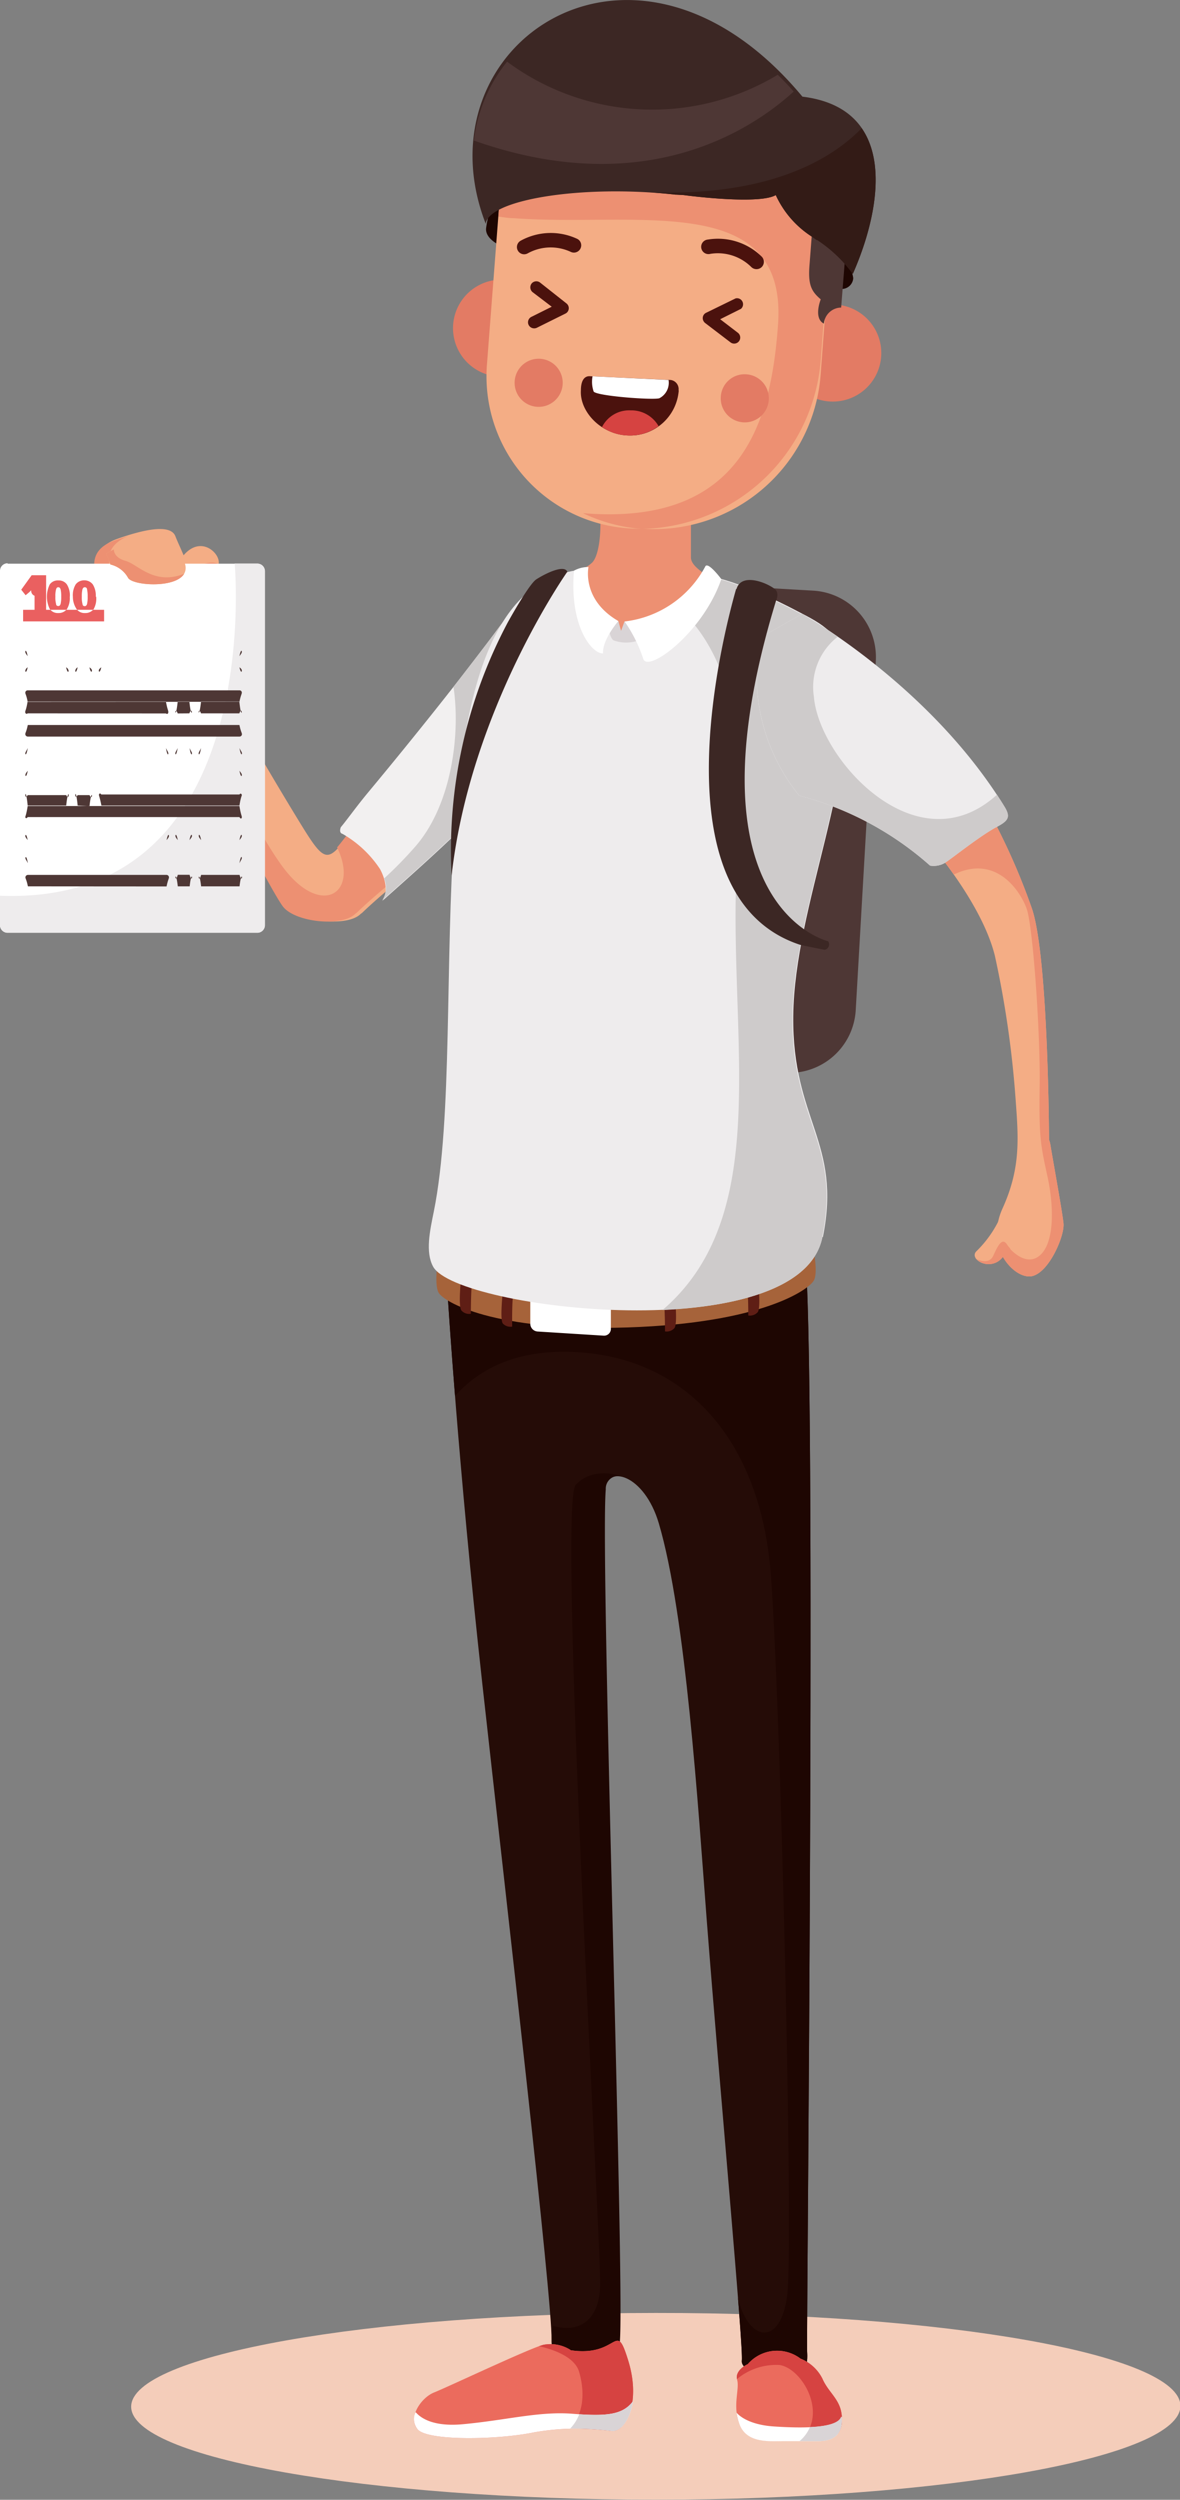 <?xml version="1.0" encoding="UTF-8"?> <svg xmlns="http://www.w3.org/2000/svg" viewBox="0 0 113.35 240.01"><rect x="0" y="0" width="113.35" height="240.01" fill="#808080" stroke="none"/><defs><style>.cls-1{fill:#f4cdba;}.cls-1,.cls-10,.cls-11,.cls-12,.cls-13,.cls-14,.cls-15,.cls-16,.cls-17,.cls-18,.cls-19,.cls-2,.cls-20,.cls-3,.cls-4,.cls-5,.cls-6,.cls-7,.cls-8,.cls-9{fill-rule:evenodd;}.cls-2{fill:#250c07;}.cls-3{fill:#1e0602;}.cls-4{fill:#eb6b5d;}.cls-5{fill:#d64341;}.cls-6{fill:#fff;}.cls-7{fill:#d9d4d6;}.cls-8{fill:#f4ad85;}.cls-9{fill:#ed9072;}.cls-10{fill:#4e3735;}.cls-11{fill:#f2f0f0;}.cls-12{fill:#cecbcb;}.cls-13{fill:#a6633a;}.cls-14{fill:#5f1e15;}.cls-15{fill:#eeeced;}.cls-16{fill:#e37b64;}.cls-17{fill:#3c2724;}.cls-18{fill:#331b16;}.cls-19{fill:#ea6060;}.cls-20{fill:#4b120d;}</style></defs><title>student-mobile</title><g id="Layer_2" data-name="Layer 2"><g id="Layer_1-2" data-name="Layer 1"><path class="cls-1" d="M63,240c27.76,0,50.39-4.06,50.39-9s-22.64-8.95-50.4-8.93-50.39,4.07-50.39,9S35.21,240,63,240"></path><path class="cls-2" d="M44.53,122.4,43,124.27s1,16.32,3.33,37.38,6.74,59.28,6.65,63,5.68,1.57,6.4.52S57.52,149.77,58.09,143c.2-2.37,3.78-1.48,5.19,3.24,2.61,8.82,3.79,27.42,4.6,38,1.26,16.27,3.55,41.14,3.38,42.45s5.08,2.63,6.13.52c0,0,.22-.31.14-1.43s1-103.42-.36-106.2-29.49-4.09-32.64,2.83"></path><path class="cls-3" d="M53,223.27c2.62.83,4.57-.5,4.65-3.83.09-4.12-4.08-75-2.35-76.87s4.47-.82,4.47-.82h0A1.23,1.23,0,0,0,58.19,143c-.57,6.8,2,81.15,1.29,82.21s-6.49,3.22-6.4-.52c0-.28,0-.75,0-1.39M44.53,122.4,43,124.27s.23,3.66.71,9.76c1.89-2.1,5.24-4.51,11.46-4.22,10.72.49,17.91,8.44,18.88,21.45s2.16,63.94,1.58,69-3.72,4.66-4.74.37c.27,3.4.42,5.65.37,6-.16,1.32,5.08,2.63,6.13.52,0,0,.22-.31.14-1.43s1-103.42-.36-106.2-29.49-4.09-32.64,2.83"></path><path class="cls-4" d="M54.81,225.63a3.6,3.6,0,0,0-2.62-.5c-1.36.35-9.21,4.07-10.48,4.57s-2.58,2.45-1.58,3.56,7.62,1,11.14.28a23.75,23.75,0,0,1,7.53-.13c1.29.09,2.8-2.71,1.55-6.76s-.86-.29-5.54-1"></path><path class="cls-5" d="M54.81,225.63a3.6,3.6,0,0,0-2.62-.5l-.41.13c1.13.26,3.39.94,3.84,2.44s.68,3.86-.89,5.47a33.78,33.78,0,0,1,4.07.24c1.29.09,2.8-2.71,1.55-6.76s-.86-.29-5.54-1"></path><path class="cls-6" d="M39.91,231.62a1.54,1.54,0,0,0,.22,1.64c1,1.11,7.62,1,11.14.28a23.75,23.75,0,0,1,7.53-.13c.81.05,1.71-1,2-2.86-1,1.34-2.63,1.45-5.81,1.2s-6.32.61-10.47,1c-2.89.28-4.1-.59-4.57-1.13"></path><path class="cls-7" d="M54.73,233.17a33.78,33.78,0,0,1,4.07.24c.81.05,1.71-1,2-2.86-.9,1.24-2.39,1.43-5.16,1.25a4,4,0,0,1-.87,1.37"></path><path class="cls-4" d="M71.82,227a3.72,3.72,0,0,1,5.08-.54,4,4,0,0,1,2.09,1.9c.58,1.33,1.65,1.94,1.85,3.4s-.26,2.6-2.26,2.6H75.35c-1.43,0-3.56.23-4.29-1.55s0-3.39-.25-4.32,1-1.49,1-1.49"></path><path class="cls-5" d="M71.82,227a3.72,3.72,0,0,1,5.08-.54,4,4,0,0,1,2.09,1.9c.57,1.33,1.65,1.94,1.85,3.4s-.26,2.6-2.26,2.6H76.8c2.85-2.34.39-6.89-1.89-7.29a5.9,5.9,0,0,0-4.12,1.35c-.17-.88,1-1.42,1-1.42"></path><path class="cls-6" d="M80.86,232.05c.1,1.33-.4,2.33-2.28,2.33H75.35c-1.43,0-3.56.23-4.29-1.55a5,5,0,0,1-.3-1.18s.84,1.14,3.59,1.32,6,.2,6.51-.92"></path><path class="cls-7" d="M80.86,232.05c.1,1.33-.4,2.33-2.28,2.33H76.8a3.51,3.51,0,0,0,1-1.35c1.53-.07,2.77-.33,3-1"></path><path class="cls-8" d="M71.4,123.3a7.18,7.18,0,0,1-1.85.37c-1.1.07-.31,2.3,1.48,2s3.15-.63,3.06-1.51-.55-1.82-2.69-.9"></path><path class="cls-9" d="M73,125.28a2.47,2.47,0,0,0,.71-.36c-.19-.41-.14-1-.39-1.06s-.51.33-1,.67A2.31,2.31,0,0,1,71,125a4.23,4.23,0,0,1-1.91-.62,1.72,1.72,0,0,0,2,1.37l.51-.08a9.24,9.24,0,0,0,1.48-.35"></path><path class="cls-10" d="M57.2,55.5l20.93,1.21a6.39,6.39,0,0,1,6,6.74L82.2,97a6.39,6.39,0,0,1-6.74,6l-20.93-1.2a6.4,6.4,0,0,1-6-6.74l1.93-33.5a6.4,6.4,0,0,1,6.74-6"></path><path class="cls-8" d="M15.63,63.33A16.11,16.11,0,0,0,14,59.63c-.73-.85-3-1.27-3.75-2.77s-2-4.06,1-5.12,5.18-1.35,5.6-.25,1.46,2.94,1.33,4.17-.86,3.49.59,5.78-3.17,1.89-3.17,1.89"></path><path class="cls-8" d="M49.1,58.74c-.4.48-.79,1-1.18,1.51-3.08,4.18-7.68,11.68-12.05,16.92-4.71,5.62-3.91,7-7.56,1C24.48,71.88,20.44,64.71,19.06,62c-.21-.41-1.13-2.41-1.91-1.78-.36.29.39,1.56-.42,2s-.55-.9-1.1,1.12c1.71,4.55,10.94,22.35,12.11,23.76s5.64,1.92,6.9.65l.14-.1c3.8-3.66,10.2-8,15.16-14.15a43.16,43.16,0,0,0,5.35-8.57,66.87,66.87,0,0,1-6.19-6.18"></path><path class="cls-8" d="M100.77,109.42a3,3,0,0,1,.12.43c.14.91,1.15,6.44,1.27,7.61s-1.36,4.67-3,5.06-4.6-2.66-2.86-6.49,1.54-6.65,1.27-10.32a96.05,96.05,0,0,0-2-13.93C94.32,86.69,89.32,81,89.32,81l5.3-3.76a63.06,63.06,0,0,1,4.54,10.09c1.55,4.83,1.61,22.06,1.61,22.06"></path><path class="cls-9" d="M100.77,109.42a3,3,0,0,1,.12.43c.14.91,1.15,6.44,1.27,7.61s-1.36,4.67-3,5.06c-.92.22-2.26-.65-3-2.15l.72-.63s1.59,2,3,.8,1.39-4.64.72-7.68-.8-3.8-.73-8.67S99.24,89,98.62,87.25c-.55-1.57-2.86-5.3-7-3.28A37,37,0,0,0,89.32,81l5.3-3.76a63.06,63.06,0,0,1,4.54,10.09c1.55,4.83,1.61,22.06,1.61,22.06"></path><path class="cls-9" d="M66.5,42.78,66.37,46v7.51c0,.74.94,1.31,1.73,1.91a4.54,4.54,0,0,1-2.36,7.34C63.67,63,53.68,60.64,53,60.07c-.47-.41,2.52-4,2.24-5.19v0A3.63,3.63,0,0,0,56.9,54c1.09-1.19,1-6.49-.06-7.87s9.66-3.32,9.66-3.32"></path><path class="cls-9" d="M14.4,61.3l0,0h0v-.05h0v-.05h0v0h0V61h0v0h0v0l0,0h0v0a5.38,5.38,0,0,0-.7-1.21c-.73-.85-3-1.27-3.75-2.77s-2-4.06,1.05-5.12c.5-.18,1-.33,1.41-.46-.17.06-3,1-1.52,3.73s3.69,3,5.1,1.54a14.53,14.53,0,0,1,1.89-1.68,2.69,2.69,0,0,1,0,.79c0,.58-.25,1.39-.29,2.33a1.34,1.34,0,0,0-1.48.62,2.25,2.25,0,0,0-.41,1.91l.74,1.67c2,4.54,7.67,17,10.94,21.17,3.57,4.54,7.12,2.2,5-2.16.71-.82,1.66-2.2,3.19-4C38,74,40.73,70,43.15,66.47A55.66,55.66,0,0,0,46,77.29c-4.22,4.22-8.77,7.49-11.74,10.35l-.14.1c-1.26,1.27-5.68.82-6.9-.65S16.86,67.88,15.14,63.33c0,0-.32-1-.74-2"></path><path class="cls-11" d="M49.1,58.74c-.4.48-.79,1-1.18,1.51C44.84,64.43,39.8,70.75,35.43,76c-1.2,1.44-2,2.59-2.69,3.42,0,0-.23.54.16.64a10.65,10.65,0,0,1,3.61,3.39c.81,1.52.57,2.7.19,3.07,4.09-3.64,9.52-8.4,13.24-13a43.16,43.16,0,0,0,5.35-8.57,66.87,66.87,0,0,1-6.19-6.18"></path><path class="cls-12" d="M49.1,58.74c-.4.48-.79,1-1.18,1.51-.83,1.12-3.31,4.34-4.36,5.7.66,4.26-.06,11.25-3.72,15.39a38.36,38.36,0,0,1-2.94,3,2.23,2.23,0,0,1-.2,2.12c4.09-3.64,9.52-8.4,13.24-13a43.16,43.16,0,0,0,5.35-8.57,66.87,66.87,0,0,1-6.19-6.18"></path><path class="cls-8" d="M16.69,57l1.48-1a3.28,3.28,0,0,1,2.27-1.36c1.7-.34-.69-3.79-2.8-1.33-2.49,2.85-.95,3.69-.95,3.69"></path><path class="cls-9" d="M16.69,57l1.48-1a3.28,3.28,0,0,1,2.27-1.36.64.64,0,0,0,.56-.5c-1.41-.58-3.32,1-4.68,2.41a1,1,0,0,0,.37.45"></path><path class="cls-13" d="M42.13,120.42s-.48,2.83,0,3.69,5.23,3.76,18.16,3.34,17.44-3.64,17.9-4.53-.19-3.68-.19-3.68l-17.83,4.4Z"></path><path class="cls-14" d="M44.33,122.38s-.36,3,0,3.45a1,1,0,0,0,.9.31s0-3.38.23-3.58-1.08-.18-1.08-.18"></path><path class="cls-14" d="M48.34,123.61s-.35,3-.05,3.45a1,1,0,0,0,.91.31s-.06-3.37.23-3.58-1.09-.18-1.09-.18"></path><path class="cls-14" d="M72.78,122.54s.36,3,0,3.45a1,1,0,0,1-.9.31s0-3.37-.23-3.57,1.08-.19,1.08-.19"></path><path class="cls-14" d="M64.78,124.06s.36,3,0,3.46a1,1,0,0,1-.9.31s0-3.38-.24-3.58,1.09-.19,1.09-.19"></path><path class="cls-6" d="M51.64,123.18l6.35.4a.74.74,0,0,1,.69.73v3.28a.65.65,0,0,1-.69.65l-6.37-.4a.75.75,0,0,1-.68-.73v-3.27a.66.66,0,0,1,.71-.66"></path><path class="cls-15" d="M79,118.78c-2.16,10.79-35.09,7-37.39,2.84h0c-.77-1.4-.31-3.46.06-5.29,3.63-18-3-59.63,14-61.61-.85,5.82,5.91,9.33,12.73.66,3.18.6,8.18,3.29,8.18,3.29,2.52,1.29,4.12,2.16,4.54,5,1.55,10.54-4.81,23.14-4.92,33.89-.11,10,4.68,12.07,2.85,21.2"></path><path class="cls-12" d="M79,118.78c-.94,4.72-7.77,6.65-15.36,7,11.27-9.66,5.83-27.84,7.29-45,1.14-13.43-2.6-19.55-5.6-22.26a18.55,18.55,0,0,0,3-3.09c3.18.6,8.18,3.29,8.18,3.29,2.52,1.29,4.12,2.16,4.54,5,1.55,10.54-4.81,23.14-4.92,33.89-.11,10,4.68,12.07,2.85,21.2"></path><path class="cls-3" d="M47.69,18.89a8.11,8.11,0,0,0-1,3.06c-.09,1.5,3,2.36,4.1,2.44s30.17,3.35,30.17,3.35a1.11,1.11,0,0,0,1-1C82,25.9,77.8,14.61,77.8,14.61Z"></path><path class="cls-16" d="M48.53,26.86a4.66,4.66,0,1,1-5,4.3,4.66,4.66,0,0,1,5-4.3"></path><path class="cls-16" d="M80.35,29.25a4.66,4.66,0,1,1-5,4.3,4.66,4.66,0,0,1,5-4.3"></path><path class="cls-8" d="M65.15,4.3h0A16.06,16.06,0,0,1,79.92,21.47L78.83,36A16.05,16.05,0,0,1,61.66,50.76h-.07a14.63,14.63,0,0,1-14.8-15.94L48,19.07A16.05,16.05,0,0,1,65.15,4.3"></path><path class="cls-9" d="M71.54,6.38l0,0a16,16,0,0,1,8.28,15.2l-1,13.2a17.57,17.57,0,0,1-17.19,16h0A15.8,15.8,0,0,1,56,49.27c15.55,1.29,18.07-9.16,18.73-18,1-13.07-13.64-9.44-25.33-10.32-.52,0-1-.09-1.52-.15L48,19.2a15.76,15.76,0,0,1,.86-4.08c6.58-3.48,15.67-8,19.82-8.48L71.4,6.3l.09.06c-.08,0-.1,0,.05,0"></path><path class="cls-10" d="M78.13,20.56s-.22,3-.37,4.89.17,2.52,1.08,3.29c0,0-.73,1.81.3,2.33a1.69,1.69,0,0,1,1.66-1.54l1-12.63a6.57,6.57,0,0,1-3.65,2.56,5,5,0,0,1,0,1.1"></path><path class="cls-16" d="M51.92,34.45a2.31,2.31,0,1,1-2.48,2.13,2.31,2.31,0,0,1,2.48-2.13"></path><path class="cls-16" d="M71.71,35.94a2.31,2.31,0,1,1-2.47,2.13,2.29,2.29,0,0,1,2.47-2.13"></path><path class="cls-17" d="M81.92,26.29a13.37,13.37,0,0,0-3.41-3.24h0l-.06,0L78,22.73a9.35,9.35,0,0,1-3.48-4c-1.39.82-6.81.27-8.85,0L65,18.69h-.1c-9.06-1-18,.5-18.24,2.8C40,4.33,60.92-10.13,77.08,9.28c9.23,1.13,7.69,10.58,4.84,17"></path><path class="cls-10" d="M45.52,13.49a14.91,14.91,0,0,1,3.19-7.57,23.4,23.4,0,0,0,26,1.26c.51.5,1,1,1.53,1.61-4,3.65-14.29,10.51-30.73,4.7"></path><path class="cls-18" d="M81.92,26.29a13.37,13.37,0,0,0-3.41-3.24h0l-.06,0L78,22.73a9.35,9.35,0,0,1-3.48-4c-1.39.82-6.81.27-8.85,0L65,18.69h-.1c-.84-.1-1.69-.17-2.52-.23,11.73.43,17.63-3.3,20.39-6.15,2.48,3.58,1.13,9.51-.85,14"></path><path class="cls-7" d="M58.4,59.83l1-.2.26.94.33-.91a14.44,14.44,0,0,1,1.63.64c0,.07.06,1-.41,1.23a3.55,3.55,0,0,1-2.28-.05c-.43-.31-.53-1.65-.53-1.65"></path><path class="cls-6" d="M67.78,54.33A10.1,10.1,0,0,1,60,59.67a13.87,13.87,0,0,1,1.78,3.55c.36,1.49,5.73-2.43,7.51-7.62,0,0-1.17-1.57-1.5-1.27"></path><path class="cls-6" d="M57.93,62.73c-1,.09-3.26-2.51-2.79-7.94a2.82,2.82,0,0,1,1.39-.35s-.69,3.13,2.87,5.19c0,0-1.56,1.79-1.47,3.1"></path><path class="cls-15" d="M73.05,61.21l4-2.27S89.31,65.75,96.5,77.47c.6,1,.37,1.35-.9,2-1.65.92-4.23,3-4.86,3.39a2.14,2.14,0,0,1-1.4.25h0a30.57,30.57,0,0,0-12.57-6.72,18.3,18.3,0,0,1-3.72-15.23"></path><path class="cls-12" d="M73.05,61.21l4-2.27s1.36.76,3.43,2.19a6.11,6.11,0,0,0-2.3,5.75c.48,6,9.89,16.43,17.59,9.42.25.39.5.77.74,1.17.6,1,.37,1.35-.9,2-1.65.92-4.23,3-4.86,3.39a2.14,2.14,0,0,1-1.4.25h0a30.57,30.57,0,0,0-12.57-6.72,18.3,18.3,0,0,1-3.72-15.23"></path><path class="cls-8" d="M93.81,120.12c-.8.74,1.21,2,2.42.66s2-2.46,1.43-3.09c-.42-.44-1.42-1.63-1.59-.78a10.78,10.78,0,0,1-2.26,3.21"></path><path class="cls-9" d="M93.74,120.82a1.67,1.67,0,0,0,2.49,0c.3-.33.58-.64.82-.94a2.8,2.8,0,0,1-.34-.43c-.47-.65-.87.18-1.3,1.12s-1.63.31-1.67.29"></path><path class="cls-17" d="M70.71,56.55c-1.19,4.16-7.84,29.61,6.17,34.17,0,0,1.79.38,2.35.47a.53.53,0,0,0,.32-.82s-14-3.25-5-32.71c0,0,.36-.72-.13-1.11-.81-.64-3.22-1.57-3.67,0"></path><path class="cls-17" d="M54.48,54.92s-9.32,13.21-11.1,29.16a46.69,46.69,0,0,1,5.39-24.31c.41-.74,2.09-3.71,2.74-4.14s2.7-1.53,3-.71"></path><path class="cls-6" d="M.73,54.12h24a.72.72,0,0,1,.72.72l0,34a.73.73,0,0,1-.72.72H.75A.73.73,0,0,1,0,88.8l0-34a.73.73,0,0,1,.73-.72"></path><path class="cls-15" d="M22.56,54.11h2.16a.72.72,0,0,1,.72.72l0,34a.73.73,0,0,1-.72.72H.75A.73.73,0,0,1,0,88.8V86c25.62,1,22.54-31.91,22.54-31.91"></path><path class="cls-8" d="M10.94,52.75l-.74.39.41,1.06a2.62,2.62,0,0,1,1.67,1.24c.39.92,6.11,1.17,5.51-1.24s-5-2.06-6.85-1.45"></path><path class="cls-9" d="M10.94,52.75l-.74.39.41,1.06a2.62,2.62,0,0,1,1.67,1.24c.33.79,4.56,1.09,5.41-.35-2.89,1.14-4.44-.91-5.63-1.24s-1.12-1.1-1.12-1.1"></path><path class="cls-19" d="M2.22,58.55H10v1.11H2.22V58.55Zm5.64-1.26a2.35,2.35,0,0,0,.07.72c0,.13.11.19.21.19s.18-.07.22-.2a2.81,2.81,0,0,0,.06-.71,2.92,2.92,0,0,0-.06-.71c0-.13-.12-.2-.22-.2s-.17.07-.22.2a2.81,2.81,0,0,0-.06.71m1.38,0A2.07,2.07,0,0,1,9,58.48a1,1,0,0,1-.83.38.94.94,0,0,1-.82-.39A2.12,2.12,0,0,1,7,57.29a2,2,0,0,1,.27-1.18,1,1,0,0,1,.83-.39,1,1,0,0,1,.82.4,2,2,0,0,1,.28,1.17m-3.88,0a2.31,2.31,0,0,0,.07.71c0,.13.11.19.21.19s.18-.07.22-.2a2.78,2.78,0,0,0,.06-.7,2.81,2.81,0,0,0-.06-.71c-.05-.14-.12-.2-.22-.2s-.17.06-.21.19a2.35,2.35,0,0,0-.07.72m1.38,0a2,2,0,0,1-.27,1.19,1,1,0,0,1-.83.38.94.94,0,0,1-.82-.39,2.67,2.67,0,0,1,0-2.36.94.94,0,0,1,.83-.38.94.94,0,0,1,.82.39,2,2,0,0,1,.28,1.17M4.43,58.55H3.32V57.2A.5.5,0,0,1,3,56.67l-.19.19-.35.29-.42-.53,1-1.39H4.43v3.32Z"></path><path class="cls-10" d="M23,64.07c.13.56.23.45.23.32s-.1-.23-.23-.32H9.73c-.13.09-.24.2-.24.32s.11.24.24-.32Zm-15.54,0a.44.44,0,0,0-.23.33c0,.13.1.23.23-.33H8.59c.13.56.24.45.24.32s-.11-.23-.24-.32Zm-4.8,0a.47.47,0,0,0-.23.33c0,.13.11.23.23-.33H6.35c.13.56.24.46.24.33a.45.45,0,0,0-.24-.33Zm0,3.32c-.12-.65-.23-.75-.23-.88a.23.23,0,0,1,.23-.23H23a.22.22,0,0,1,.23.22c0,.13-.1.24-.23.88Zm0,1.1c-.13.11-.24,0-.24-.13s.11-.23.23-1H15.94c.13.74.23.84.23,1s-.1.24-.23.14Zm15.53,0c.13-.36.24-.26.24-.13s-.11.23-.24-1H17.07c-.13,1.21-.23,1.1-.23,1s.1-.23.23.14Zm4.8,0c.13-.37.23-.26.23-.13s-.1.23-.23-1H19.31c-.13,1.2-.23,1.1-.23,1s.1-.23.23.13ZM2.67,70.72a.24.24,0,0,1-.24-.24c0-.13.11-.23.24-.87l20.33,0c.13.64.24.75.24.88a.23.23,0,0,1-.24.23Zm0,1.1c-.13.75-.24.64-.24.52s.11-.24.24-.52H15.94c.13.28.23.39.23.52s-.1.23-.23-.52Zm15.54,0c.12.28.23.39.23.52s-.11.23-.23-.52H17.07c-.13.75-.23.64-.23.52s.1-.24.23-.52Zm4.79,0c.13.28.24.38.24.51s-.1.24-.24-.51H19.31c-.12.75-.23.64-.23.52s.11-.24.23-.52ZM2.67,74c-.13.64-.23.54-.23.41s.1-.24.23-.41L23,74c.13.18.23.28.23.41s-.1.24-.23-.41ZM23,77.34c.13-.82.23-.93.23-1s-.1-.24-.23-.06H9.73c-.12-.18-.23-.07-.23.06a10,10,0,0,1,.24,1Zm-15.54,0c-.13-1.29-.23-1.18-.23-1s.1.23.23,0H8.6c.13.29.24.18.24.06s-.11-.24-.24,1Zm-4.8,0c-.13-1.28-.23-1.18-.23-1s.1.24.23,0H6.36c.13.28.24.18.24,0s-.11-.23-.24,1Zm0,1.11c-.13.19-.23.08-.23,0s.1-.23.23-1.06H23c.13.82.23.93.23,1.06s-.1.23-.23,0Zm0,2.21c-.12-.17-.23-.28-.23-.4s.11-.24.23.4H16c.13-.64.23-.53.23-.4s-.1.23-.23.4Zm15.54,0c.13-.64.24-.54.24-.41s-.11.24-.24.41H17.08c-.13-.17-.23-.28-.23-.41s.1-.23.23.41Zm4.8,0c.13-.64.23-.54.23-.41s-.1.24-.23.41H19.32c-.13-.17-.23-.28-.23-.41s.1-.23.23.41ZM2.68,82.88c-.13-.27-.24-.38-.24-.5s.11-.24.24.5H23c.13-.74.23-.64.23-.51s-.1.23-.23.51Zm0,2.22c-.13-.64-.24-.74-.24-.87A.25.25,0,0,1,2.68,84H16a.24.24,0,0,1,.23.24c0,.13-.1.23-.23.87Zm15.54,0c.12-1.1.23-1,.23-.87s-.11.23-.24-.24H17.08c-.13.47-.23.37-.23.24s.1-.23.23.87Zm4.79,0c.13-1.1.24-1,.24-.87s-.11.24-.24-.23H19.32c-.13.47-.23.37-.23.24s.1-.23.23.86ZM2.66,63c-.13-.18-.23-.29-.23-.42s.1-.23.23.42H23c.13-.66.23-.55.23-.42s-.1.23-.23.42Z"></path><path class="cls-20" d="M65.2,37.49a4.68,4.68,0,0,1-4.92,4.32c-2.6-.12-4.6-2.32-4.48-4.32h0c0-1.05.4-1.39.85-1.37l7.76.36a.88.88,0,0,1,.77,1Z"></path><path class="cls-5" d="M63.27,40.91a4.64,4.64,0,0,1-3,.9A4.58,4.58,0,0,1,57.83,41a2.92,2.92,0,0,1,2.76-1.6,3,3,0,0,1,2.68,1.53"></path><path class="cls-6" d="M56.92,36.13l7.3.35a1.67,1.67,0,0,1-.89,1.76c-.67.18-5.94-.21-6.3-.64a2.85,2.85,0,0,1-.11-1.47"></path><path class="cls-20" d="M70.66,28.65a.58.58,0,0,1,.52,1l-2,1,1.7,1.3a.58.58,0,0,1-.71.92l-2.4-1.83a.63.63,0,0,1-.2-.23.57.57,0,0,1,.26-.78Z"></path><path class="cls-20" d="M51.16,28.05a.6.6,0,0,1-.1-.82.59.59,0,0,1,.82-.1l2.53,2a.58.58,0,0,1,.11.81.56.56,0,0,1-.21.17l-2.74,1.36a.6.6,0,0,1-.79-.27.58.58,0,0,1,.27-.78L53,29.45Z"></path><path class="cls-20" d="M68,23a.7.7,0,1,0,.25,1.37,4.56,4.56,0,0,1,3.92,1.27.72.72,0,0,0,1,0,.71.71,0,0,0,0-1A6,6,0,0,0,68,23"></path><path class="cls-20" d="M50,23.12a.69.69,0,1,0,.7,1.2,4.57,4.57,0,0,1,4.12-.14.7.7,0,0,0,.94-.32.69.69,0,0,0-.32-.93,6,6,0,0,0-5.44.19"></path></g></g></svg> 